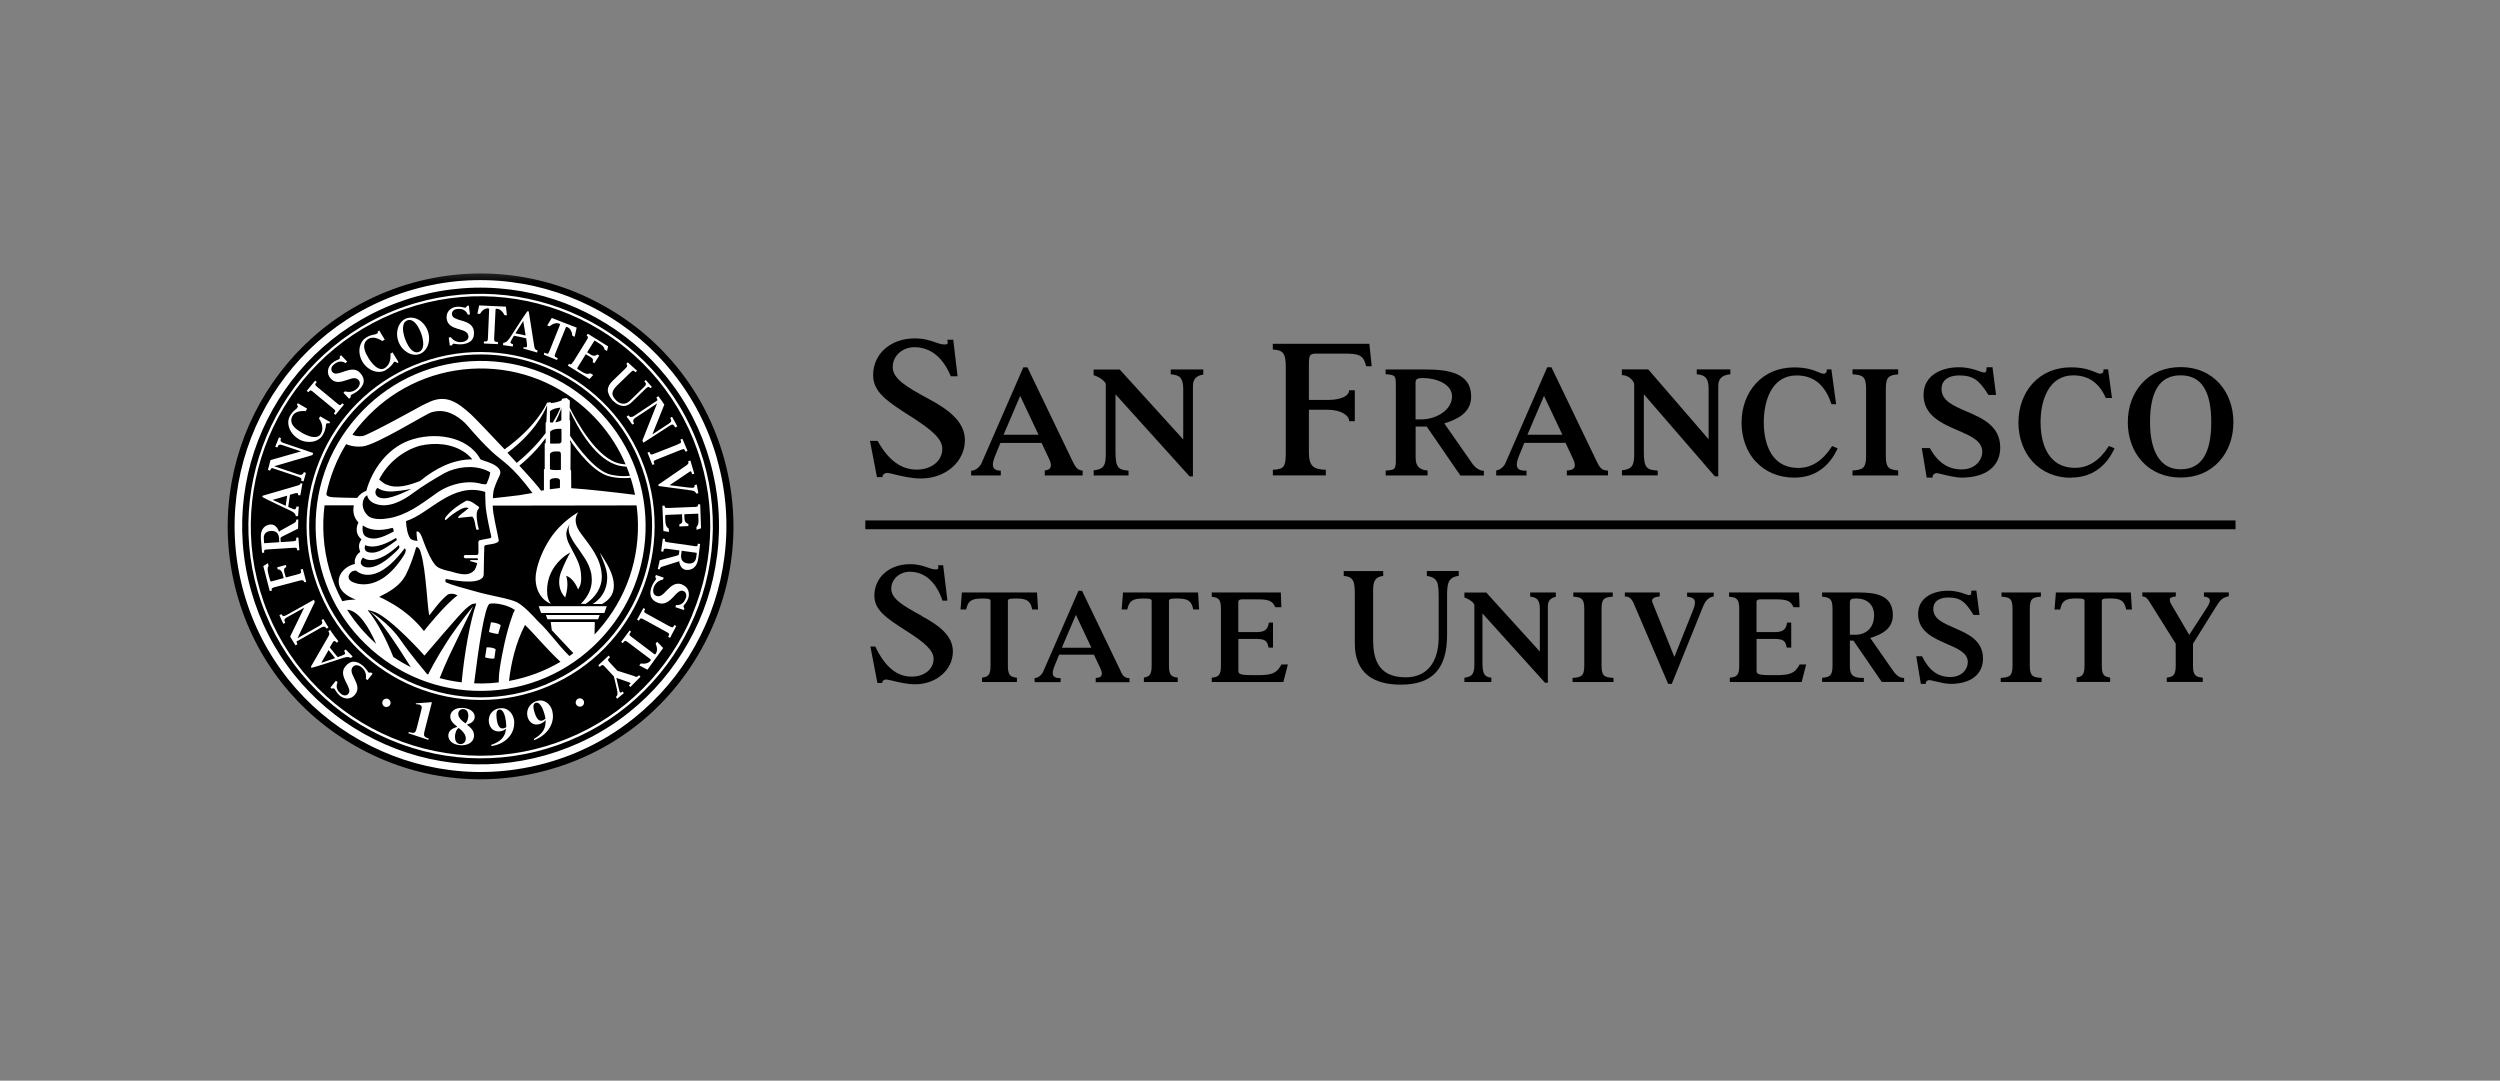 <svg width="155" height="67" viewBox="0 0 155 67" fill="none" xmlns="http://www.w3.org/2000/svg">
<rect x="0" y="0" width="155" height="67" fill="#808080" stroke="none"/>
<mask id="mask0_16191_6265" style="mask-type:luminance" maskUnits="userSpaceOnUse" x="13" y="16" width="130" height="35">
<path d="M142.545 16.493H13.07V50.507H142.545V16.493Z" fill="white"/>
</mask>
<g mask="url(#mask0_16191_6265)">
<path d="M60.209 29.48H62.05V29.183C61.72 29.183 61.558 29.059 61.558 28.805C61.558 28.667 61.601 28.533 61.648 28.394L61.658 28.36C61.658 28.36 61.959 27.629 62.026 27.461H64.58L65.053 28.471C65.144 28.671 65.154 28.753 65.154 28.843C65.154 29.035 65.053 29.135 64.776 29.169V29.48H67.124V29.178C66.832 29.154 66.703 28.997 66.55 28.7L63.714 22.804L63.7 22.775H63.447L63.432 22.808C63.432 22.808 60.898 28.614 60.898 28.619C60.807 28.891 60.534 29.178 60.209 29.188V29.484V29.48ZM63.251 24.544L64.389 26.954H62.222L63.251 24.544Z" fill="black"/>
<path d="M85.913 23.2C86.559 23.248 86.544 23.291 86.544 24.09V28.288C86.544 29.087 86.559 29.13 85.913 29.178V29.479H88.51V29.173C88.051 29.13 87.769 28.948 87.769 28.384V26.447H88.457L90.528 29.46L90.542 29.484H92.001V29.187H91.982C91.79 29.187 91.499 29.063 91.26 28.709C91.26 28.709 89.815 26.634 89.547 26.251C90.38 25.993 91.212 25.586 91.212 24.573C91.212 23.109 89.748 22.908 88.428 22.908H85.908V23.209L85.913 23.2ZM87.764 23.726C87.764 23.468 87.917 23.439 88.237 23.439C89.041 23.439 90.026 23.812 90.026 24.568C90.026 25.452 89.002 26.002 88.132 26.002H87.764V23.726Z" fill="black"/>
<path d="M56.367 25.754L56.582 25.892C57.749 26.648 58.423 27.203 58.423 27.829C58.423 28.575 57.754 29.116 56.836 29.116C55.865 29.116 55.071 28.527 54.411 27.332H53.938L54.363 29.541L54.373 29.584H54.717V29.536C54.746 29.388 54.88 29.321 55.009 29.321C55.085 29.321 55.248 29.359 55.453 29.412C55.87 29.512 56.496 29.666 57.099 29.666C58.629 29.666 59.824 28.623 59.824 27.294C59.824 26.103 58.739 25.357 57.562 24.725C56.19 23.979 55.348 23.487 55.348 22.755C55.348 22.067 55.941 21.526 56.697 21.526C58.017 21.526 58.672 22.64 58.949 23.329H59.37L59.107 21.11V21.062H58.734L58.748 21.129C58.768 21.225 58.763 21.287 58.739 21.316C58.715 21.344 58.667 21.359 58.591 21.359C58.371 21.359 58.179 21.292 57.959 21.215C57.658 21.11 57.29 20.981 56.711 20.981C55.219 20.981 54.134 21.937 54.134 23.257C54.134 24.314 55.018 24.888 56.362 25.754H56.367Z" fill="black"/>
<path d="M67.808 23.262C68.271 23.406 68.558 23.702 68.558 23.817V28.226C68.558 28.986 68.305 29.096 67.808 29.163V29.479H69.969V29.178C69.319 29.14 69.161 28.967 69.161 28.025V24.448L73.737 29.517L73.752 29.536H73.962V23.927C73.962 23.516 74.168 23.286 74.603 23.224V22.908H72.585V23.209C73.121 23.238 73.36 23.42 73.36 24.113V27.246L69.443 22.932L69.429 22.913H67.803V23.272L67.808 23.262Z" fill="black"/>
<path d="M78.919 21.67C79.588 21.708 79.718 21.933 79.718 22.77V28.021C79.718 28.896 79.655 29.101 78.919 29.125V29.474H82.2V29.125C81.42 29.101 81.152 28.901 81.152 28.021V25.405H82.324C83.108 25.405 83.648 25.739 83.648 26.113H83.998V24.195H83.648C83.648 24.534 83.165 24.797 82.324 24.797H81.152V22.641C81.152 22.033 81.186 21.923 81.606 21.923H83.342C84.237 21.923 84.524 22.005 84.691 22.665L84.701 22.707H85.04V22.65L84.906 21.369V21.316H78.914V21.67H78.919Z" fill="black"/>
<path d="M128.414 29.609C129.925 29.609 130.695 28.652 131.077 27.849L131.101 27.796L131.049 27.772L130.795 27.667L130.752 27.648L130.728 27.686C130.169 28.561 129.475 29.006 128.662 29.006C126.721 29.006 126.515 27.031 126.515 26.185C126.515 24.774 127.046 23.272 128.543 23.272C129.485 23.272 130.15 23.736 130.561 24.678H130.943L130.709 22.947V22.899H130.417V22.957C130.417 23.095 130.35 23.167 130.207 23.167C130.135 23.167 130.044 23.129 129.915 23.076C129.624 22.957 129.184 22.775 128.414 22.775C127.443 22.775 126.616 23.119 126.018 23.779C125.453 24.401 125.143 25.257 125.143 26.199C125.143 27.141 125.453 27.997 126.018 28.619C126.616 29.274 127.448 29.623 128.414 29.623V29.609Z" fill="black"/>
<path d="M121.369 26.676C122.192 27.03 122.9 27.341 122.9 28.01C122.9 28.541 122.45 29.105 121.623 29.105C120.795 29.105 120.15 28.689 119.648 27.781H119.15L119.447 29.564L119.456 29.612H119.82V29.555C119.82 29.464 119.906 29.335 120.092 29.335C120.136 29.335 120.279 29.369 120.446 29.412C120.795 29.498 121.278 29.612 121.623 29.612C123.12 29.612 124.014 28.914 124.014 27.747C124.014 26.408 122.9 25.925 121.915 25.504C121.087 25.146 120.375 24.84 120.375 24.118C120.375 23.338 121.202 23.276 121.455 23.276C122.288 23.276 122.684 23.515 123.282 24.486H123.756L123.54 22.817V22.769H123.167V22.822C123.167 23.022 123.129 23.099 123.01 23.099C122.962 23.099 122.833 23.056 122.684 23.003L122.474 22.932C122.115 22.822 121.781 22.769 121.455 22.769C120.442 22.769 119.26 23.218 119.26 24.486C119.26 25.753 120.379 26.25 121.369 26.676Z" fill="black"/>
<path d="M92.764 29.479H94.643V29.182H94.538C94.203 29.182 94.04 29.058 94.04 28.799C94.04 28.661 94.084 28.527 94.131 28.388L94.141 28.355C94.141 28.355 94.442 27.623 94.509 27.456H97.063L97.536 28.465C97.627 28.666 97.637 28.747 97.637 28.838C97.637 29.058 97.508 29.148 97.144 29.172V29.474H99.698V29.177C99.339 29.177 99.201 29.019 99.038 28.694L96.202 22.798L96.188 22.769H95.93L95.915 22.802C95.915 22.802 93.381 28.608 93.381 28.613C93.299 28.866 93.06 29.129 92.764 29.172V29.479ZM95.729 24.543L96.867 26.953H94.701L95.729 24.543Z" fill="black"/>
<path d="M135.2 29.608C136.17 29.608 136.998 29.263 137.596 28.603C138.16 27.982 138.471 27.125 138.471 26.183C138.471 25.241 138.16 24.385 137.596 23.764C136.998 23.108 136.166 22.759 135.2 22.759C134.234 22.759 133.402 23.104 132.799 23.764C132.235 24.385 131.924 25.241 131.924 26.183C131.924 27.125 132.235 27.982 132.799 28.603C133.397 29.258 134.229 29.608 135.2 29.608ZM135.2 23.271C136.477 23.271 137.098 24.223 137.098 26.183C137.098 28.144 136.462 29.096 135.2 29.096C133.55 29.096 133.301 27.269 133.301 26.183C133.301 24.223 133.923 23.271 135.2 23.271Z" fill="black"/>
<path d="M117.687 29.168C117.137 29.12 116.921 29.024 116.921 28.288V24.089C116.921 23.353 117.132 23.257 117.687 23.209V22.898H114.855V23.204C115.463 23.252 115.697 23.319 115.697 24.089V28.288C115.697 29.058 115.463 29.125 114.855 29.173V29.479H117.687V29.168Z" fill="black"/>
<path d="M100.559 23.258C101.052 23.258 101.32 23.698 101.32 23.812V28.222C101.32 28.987 101.066 29.092 100.559 29.159V29.475H102.778V29.173C102.085 29.14 101.918 28.987 101.918 28.021V24.444L106.303 29.513L106.322 29.532H106.532V23.922C106.532 23.478 106.772 23.248 107.283 23.205V22.904H105.198V23.205C105.705 23.243 105.935 23.43 105.935 24.104V27.236L102.209 22.923L102.19 22.904H100.555V23.262L100.559 23.258Z" fill="black"/>
<path d="M108.852 28.609C109.449 29.264 110.282 29.613 111.248 29.613C112.759 29.613 113.529 28.657 113.911 27.853L113.935 27.801L113.883 27.777L113.634 27.672L113.591 27.652L113.567 27.691C113.007 28.566 112.314 29.011 111.501 29.011C109.564 29.011 109.354 27.035 109.354 26.189C109.354 24.778 109.885 23.277 111.386 23.277C112.438 23.277 113.141 23.846 113.538 25.022L113.553 25.06H113.84L113.83 24.998L113.553 22.951V22.904H113.261V22.961C113.261 23.1 113.189 23.171 113.051 23.171C112.984 23.171 112.888 23.133 112.759 23.081C112.467 22.961 112.027 22.779 111.252 22.779C110.282 22.779 109.454 23.124 108.856 23.784C108.292 24.405 107.977 25.261 107.977 26.203C107.977 27.145 108.287 28.002 108.856 28.623L108.852 28.609Z" fill="black"/>
<path d="M57.157 38.188C55.98 37.547 55.258 37.126 55.258 36.5C55.258 35.911 55.765 35.448 56.415 35.448C57.702 35.448 58.247 36.677 58.424 37.208L58.433 37.241H58.735V37.188L58.481 35.089V35.046H58.161L58.17 35.103C58.185 35.185 58.185 35.237 58.161 35.266C58.142 35.29 58.099 35.304 58.032 35.304C57.845 35.304 57.678 35.247 57.491 35.18C57.233 35.089 56.917 34.979 56.42 34.979C55.143 34.979 54.211 35.797 54.211 36.93C54.211 37.834 54.971 38.327 56.119 39.068L56.305 39.187C57.305 39.833 57.883 40.311 57.883 40.847C57.883 41.488 57.31 41.952 56.52 41.952C55.607 41.952 54.875 41.349 54.282 40.115L54.268 40.086H53.967L53.976 40.144L54.392 42.31L54.402 42.348H54.699V42.31C54.722 42.181 54.837 42.128 54.947 42.128C55.009 42.128 55.153 42.162 55.33 42.205C55.688 42.291 56.224 42.425 56.74 42.425C58.051 42.425 59.079 41.531 59.079 40.392C59.079 39.374 58.147 38.733 57.142 38.193L57.157 38.188Z" fill="black"/>
<path d="M132.115 36.733H127.462V36.776L127.381 37.79H127.73C127.845 37.274 128.017 37.102 128.739 37.102C129.217 37.102 129.241 37.164 129.241 37.279V41.276C129.241 41.827 129.102 41.951 128.749 42.003V42.281H130.829V42.008C130.456 41.96 130.312 41.841 130.312 41.276V37.279C130.312 37.159 130.331 37.102 130.815 37.102C131.541 37.102 131.709 37.274 131.824 37.79H132.177L132.115 36.776V36.733Z" fill="black"/>
<path d="M121.166 38.929C120.468 38.628 119.865 38.369 119.865 37.757C119.865 37.097 120.564 37.045 120.779 37.045C121.496 37.045 121.831 37.255 122.357 38.126H122.73L122.539 36.657V36.619H122.223V36.667C122.223 36.839 122.19 36.901 122.089 36.901C122.046 36.901 121.936 36.863 121.812 36.82L121.635 36.758C121.329 36.667 121.047 36.624 120.774 36.624C119.923 36.624 118.923 37.002 118.923 38.073C118.923 39.144 119.87 39.56 120.707 39.924C121.401 40.225 122.003 40.483 122.003 41.052C122.003 41.502 121.625 41.975 120.922 41.975C120.152 41.975 119.602 41.574 119.167 40.689H118.809L119.086 42.363V42.401H119.397V42.353C119.397 42.276 119.469 42.166 119.631 42.166C119.669 42.166 119.789 42.195 119.932 42.229C120.229 42.3 120.635 42.401 120.927 42.401C122.19 42.401 122.945 41.813 122.945 40.828C122.945 39.699 122.003 39.292 121.171 38.934L121.166 38.929Z" fill="black"/>
<path d="M117.404 41.635C117.404 41.635 116.18 39.88 115.955 39.555C116.658 39.34 117.356 38.995 117.356 38.139C117.356 36.906 116.328 36.733 115.214 36.733H112.971V36.996C113.435 37.035 113.616 37.116 113.616 37.738V41.281C113.616 41.903 113.435 41.984 112.971 42.023V42.281H115.558V42.032H115.515C114.994 42.032 114.692 41.922 114.692 41.353V39.718H114.912L116.658 42.262L116.672 42.281H118.054V42.032H118.011C117.849 42.032 117.605 41.927 117.404 41.63V41.635ZM115.003 39.354H114.692V37.35C114.692 37.13 114.821 37.106 115.094 37.106C115.773 37.106 116.194 37.503 116.194 38.144C116.194 38.89 115.74 39.359 115.003 39.359V39.354Z" fill="black"/>
<path d="M138.602 32.267H53.65V32.812H138.602V32.267Z" fill="black"/>
<path d="M124.093 36.992C124.59 37.03 124.777 37.097 124.777 37.738V41.281C124.777 41.941 124.576 41.989 124.045 42.032V42.286H126.584V42.032C126.053 41.994 125.848 41.941 125.848 41.281V37.738C125.848 37.097 126.039 37.03 126.536 36.992V36.733H124.093V36.992Z" fill="black"/>
<path d="M111.577 41.195C111.276 41.764 110.965 41.86 110.075 41.86C109.186 41.86 108.908 41.85 108.908 41.606V39.612H109.922C110.534 39.612 110.697 39.684 110.778 40.153H111.056V38.603H110.797C110.75 39.019 110.539 39.187 110.085 39.187H108.904V37.326C108.904 37.283 108.904 37.159 109.157 37.159H110.037C110.721 37.159 111.017 37.216 111.194 37.647H111.572L111.543 36.776V36.733H107.201V36.996C107.655 37.035 107.832 37.121 107.832 37.738V41.281C107.832 41.874 107.67 41.975 107.249 42.018V42.286H111.701L111.711 42.252L111.983 41.195H111.577Z" fill="black"/>
<path d="M136.645 36.734V36.987C136.884 37.011 137.009 37.088 137.009 37.222C137.009 37.355 136.97 37.422 136.908 37.537V37.547C136.908 37.547 135.937 39.044 135.732 39.364L134.613 37.456C134.555 37.36 134.527 37.269 134.527 37.155C134.527 37.04 134.718 36.997 134.9 36.983V36.729H132.824V36.978C133.03 36.992 133.116 37.069 133.274 37.322L134.895 39.909V41.277C134.895 41.856 134.737 41.966 134.34 42.013V42.281H136.573V42.018C136.138 41.975 135.966 41.884 135.966 41.277V39.909L137.296 37.772L137.348 37.69C137.64 37.226 137.736 37.069 138.147 36.978L138.185 36.968V36.729H136.65L136.645 36.734Z" fill="black"/>
<path d="M74.277 36.733H69.624V36.776L69.543 37.785H69.892C70.007 37.279 70.179 37.106 70.901 37.106C71.379 37.106 71.403 37.169 71.403 37.283V41.281C71.403 41.827 71.265 41.956 70.92 42.008V42.286H73.02V42.013C72.627 41.97 72.475 41.855 72.475 41.281V37.283C72.475 37.164 72.498 37.106 72.977 37.106C73.699 37.106 73.866 37.279 73.986 37.785H74.344L74.282 36.776V36.733H74.277Z" fill="black"/>
<path d="M104.6 36.733V36.992C104.882 37.03 105.087 37.092 105.087 37.346C105.087 37.446 105.054 37.628 104.992 37.771C104.992 37.771 104.021 40.196 103.81 40.731L102.481 37.427C102.481 37.427 102.471 37.393 102.462 37.379C102.443 37.331 102.428 37.288 102.428 37.245C102.428 37.044 102.72 36.992 102.902 36.982V36.733H100.74V36.982H100.769C100.922 36.982 101.132 37.049 101.276 37.379L103.414 42.372L103.423 42.4H103.653L103.662 42.372L105.589 37.604C105.738 37.236 105.939 37.035 106.211 36.987H106.249V36.743H104.604L104.6 36.733Z" fill="black"/>
<path d="M79.452 41.195C79.146 41.764 78.84 41.86 77.946 41.86C77.051 41.86 76.779 41.85 76.779 41.606V39.612H77.793C78.405 39.612 78.567 39.684 78.649 40.153H78.926V38.603H78.668C78.62 39.019 78.409 39.187 77.955 39.187H76.774V37.326C76.774 37.283 76.774 37.159 77.028 37.159H77.907C78.591 37.159 78.888 37.216 79.065 37.647H79.442L79.414 36.776V36.733H75.129V37.001C75.54 37.044 75.698 37.15 75.698 37.738V41.281C75.698 41.87 75.535 41.975 75.129 42.018V42.286H79.567L79.576 42.252L79.849 41.195H79.442H79.452Z" fill="black"/>
<path d="M69.493 41.631L67.097 36.652L67.083 36.628H66.868L66.853 36.657C66.853 36.657 64.716 41.559 64.711 41.564C64.634 41.788 64.414 42.028 64.147 42.042V42.291H65.758V42.042H65.691C65.404 42.042 65.27 41.937 65.27 41.721C65.27 41.607 65.309 41.492 65.347 41.377L65.356 41.349C65.356 41.349 65.61 40.727 65.667 40.588H67.824L68.226 41.444C68.302 41.611 68.312 41.683 68.312 41.76C68.312 41.937 68.211 42.018 67.934 42.037V42.295H70.029V42.047C69.742 42.042 69.622 41.908 69.488 41.64L69.493 41.631ZM65.835 40.158L66.705 38.12L67.666 40.158H65.835Z" fill="black"/>
<path d="M64.287 36.733H59.634V36.776L59.553 37.785H59.902C60.017 37.279 60.189 37.106 60.911 37.106C61.389 37.106 61.413 37.169 61.413 37.283V41.281C61.413 41.85 61.265 41.965 60.887 42.013V42.286H63.049V42.018C62.647 41.975 62.489 41.87 62.489 41.281V37.283C62.489 37.164 62.508 37.106 62.991 37.106C63.713 37.106 63.881 37.279 64 37.785H64.359L64.297 36.776V36.733H64.287Z" fill="black"/>
<path d="M97.546 36.992C98.034 37.03 98.225 37.102 98.225 37.738V41.281C98.225 41.937 98.024 41.989 97.498 42.032V42.286H100.037V42.032C99.502 41.994 99.296 41.946 99.296 41.281V37.738C99.296 37.092 99.487 37.03 99.99 36.992V36.733H97.546V36.992Z" fill="black"/>
<path d="M90.441 35.404H88.466V35.71C89.159 35.801 89.198 36.155 89.198 37.073V39.507C89.198 41.085 88.451 41.994 87.151 41.994C85.362 41.994 85.133 40.736 85.133 39.636V36.623C85.133 36.002 85.271 35.767 85.759 35.71V35.408H83.311V35.705C83.966 35.767 83.999 36.097 83.999 36.948V39.904C83.999 40.789 84.272 41.453 84.807 41.879C85.286 42.257 85.969 42.448 86.849 42.448C88.805 42.448 89.719 41.472 89.719 39.368V36.996C89.719 36.221 89.752 35.786 90.441 35.705V35.408V35.404Z" fill="black"/>
<path d="M96.465 36.733H94.872V36.992C95.284 37.03 95.47 37.193 95.47 37.752V40.397L92.161 36.752L92.146 36.738H90.793V37.044C91.171 37.169 91.41 37.413 91.41 37.508V41.229C91.41 41.86 91.204 41.96 90.793 42.018V42.286H92.462V42.018C92.027 41.965 91.912 41.783 91.912 41.056V38.034L95.776 42.314L95.79 42.329H95.967V37.589C95.967 37.255 96.13 37.068 96.46 37.006V36.733H96.465Z" fill="black"/>
<path d="M25.543 17.548C17.222 19.896 12.363 28.571 14.706 36.888C15.84 40.914 18.479 44.262 22.138 46.309C25.791 48.355 30.024 48.858 34.046 47.719C38.068 46.586 41.415 43.951 43.462 40.293C45.513 36.634 46.016 32.407 44.882 28.385C43.749 24.358 41.109 21.015 37.45 18.969C33.792 16.917 29.565 16.415 25.538 17.548H25.543Z" fill="black"/>
<path d="M44.012 28.604C43.472 26.686 42.572 24.931 41.334 23.386C40.138 21.894 38.684 20.665 37.006 19.723C35.332 18.786 33.52 18.188 31.621 17.944C29.66 17.695 27.69 17.844 25.773 18.384C17.934 20.598 13.353 28.776 15.567 36.619C16.108 38.536 17.011 40.291 18.245 41.836C19.441 43.328 20.899 44.562 22.573 45.499C26.021 47.427 30.005 47.9 33.797 46.829C35.715 46.288 37.47 45.389 39.014 44.151C40.507 42.955 41.736 41.501 42.678 39.828C43.615 38.154 44.213 36.341 44.457 34.448C44.705 32.487 44.557 30.517 44.017 28.604H44.012ZM37.451 39.378C35.638 41.43 33.142 42.649 30.421 42.821C27.7 42.989 25.07 42.09 23.018 40.277C20.966 38.465 19.747 35.968 19.575 33.247C19.407 30.526 20.306 27.896 22.119 25.844C23.931 23.793 26.428 22.573 29.149 22.401C31.87 22.234 34.5 23.133 36.552 24.945C38.603 26.758 39.828 29.254 39.995 31.98C40.162 34.701 39.258 37.331 37.451 39.383V39.378Z" fill="black"/>
<path d="M23.932 43.32C23.789 43.334 23.688 43.459 23.703 43.602C23.717 43.746 23.841 43.846 23.985 43.832C24.128 43.818 24.229 43.693 24.215 43.55C24.2 43.406 24.071 43.301 23.932 43.315V43.32Z" fill="white"/>
<path d="M35.967 43.295C35.823 43.286 35.703 43.396 35.694 43.54C35.684 43.683 35.794 43.803 35.938 43.812C36.082 43.822 36.206 43.712 36.211 43.573C36.22 43.429 36.11 43.305 35.967 43.295Z" fill="white"/>
<path d="M26.795 43.55L26.747 43.535C26.728 43.54 26.613 43.55 25.915 43.597C25.915 43.597 25.796 43.607 25.781 43.607C25.781 43.617 25.781 43.655 25.781 43.664C25.858 43.664 25.925 43.664 26.006 43.688C26.068 43.707 26.107 43.741 26.131 43.784C26.164 43.856 26.14 43.951 26.111 44.066L25.853 45.085C25.767 45.419 25.743 45.51 25.346 45.381C25.346 45.391 25.327 45.453 25.322 45.462C25.337 45.462 26.551 45.869 26.561 45.874C26.561 45.869 26.58 45.807 26.585 45.792C26.417 45.735 26.341 45.692 26.307 45.625C26.298 45.601 26.288 45.577 26.288 45.548C26.288 45.477 26.307 45.381 26.341 45.247C26.341 45.247 26.757 43.626 26.776 43.55H26.795Z" fill="white"/>
<path d="M28.757 43.898C28.389 43.86 28.183 43.97 28.078 44.071C27.944 44.195 27.925 44.334 27.92 44.372C27.896 44.673 28.083 44.831 28.312 45.027L28.355 45.065L28.331 45.075C27.978 45.175 27.815 45.333 27.796 45.577C27.782 45.783 27.92 46.146 28.513 46.203C28.91 46.242 29.355 46.079 29.388 45.639C29.407 45.343 29.235 45.151 28.972 44.946L28.948 44.927L28.977 44.917C29.274 44.821 29.417 44.673 29.431 44.463C29.451 44.171 29.173 43.937 28.752 43.894L28.757 43.898ZM28.881 45.811C28.872 45.907 28.834 45.998 28.771 46.055C28.704 46.113 28.618 46.141 28.523 46.132C28.427 46.122 28.351 46.084 28.298 46.012C28.245 45.94 28.212 45.84 28.212 45.711V45.611C28.226 45.472 28.284 45.218 28.437 45.137H28.442C28.748 45.367 28.896 45.596 28.877 45.811H28.881ZM29.03 44.434C29.02 44.558 28.987 44.726 28.862 44.845H28.853C28.638 44.692 28.394 44.491 28.413 44.233C28.418 44.161 28.451 44.09 28.504 44.042C28.566 43.984 28.647 43.956 28.738 43.965C28.829 43.975 28.901 44.013 28.953 44.08C29.015 44.161 29.044 44.291 29.035 44.429L29.03 44.434Z" fill="white"/>
<path d="M30.991 43.909C30.761 43.937 30.57 44.047 30.445 44.215C30.335 44.368 30.288 44.554 30.307 44.75C30.326 44.937 30.402 45.099 30.522 45.209C30.646 45.319 30.814 45.367 31.005 45.343C31.134 45.329 31.259 45.276 31.345 45.2L31.369 45.181V45.214C31.311 45.712 31.019 45.989 30.46 46.18C30.46 46.185 30.46 46.247 30.46 46.257C30.952 46.194 31.378 45.955 31.631 45.602C31.799 45.372 31.885 45.104 31.88 44.827V44.698C31.828 44.263 31.512 43.846 30.991 43.913V43.909ZM31.378 45.08V45.09L31.354 45.104C31.302 45.133 31.254 45.157 31.196 45.161C31.115 45.171 31.048 45.152 30.991 45.099C30.881 45.004 30.814 44.803 30.785 44.478L30.776 44.329C30.776 44.21 30.795 44.119 30.833 44.066C30.862 44.023 30.905 43.999 30.952 43.995C31.015 43.985 31.077 44.009 31.125 44.052C31.306 44.215 31.359 44.664 31.369 44.75C31.383 44.894 31.392 44.975 31.388 45.075L31.378 45.08Z" fill="white"/>
<path d="M33.241 43.473C33.021 43.549 32.854 43.702 32.758 43.898C32.71 43.999 32.686 44.104 32.682 44.214C32.682 44.295 32.691 44.377 32.71 44.453C32.801 44.769 33.079 45.027 33.495 44.879C33.624 44.831 33.734 44.755 33.806 44.664L33.825 44.635V44.673V44.793C33.81 45.233 33.586 45.529 33.107 45.811C33.107 45.816 33.107 45.878 33.107 45.893C33.581 45.721 33.959 45.391 34.15 44.989C34.231 44.812 34.274 44.63 34.284 44.448C34.284 44.315 34.269 44.181 34.236 44.056C34.116 43.635 33.734 43.301 33.236 43.478L33.241 43.473ZM33.82 44.544V44.554L33.796 44.573C33.753 44.611 33.705 44.649 33.643 44.668C33.566 44.697 33.495 44.692 33.428 44.654C33.308 44.587 33.203 44.401 33.117 44.09C33.102 44.032 33.069 43.913 33.074 43.803C33.074 43.702 33.107 43.611 33.208 43.578C33.514 43.473 33.71 44.104 33.743 44.233L33.753 44.262C33.786 44.382 33.806 44.453 33.82 44.549V44.544Z" fill="white"/>
<path d="M26.013 21.953C26.219 21.876 26.391 21.714 26.496 21.489C26.63 21.197 26.64 20.839 26.52 20.513C26.401 20.188 26.166 19.92 25.874 19.782C25.65 19.677 25.415 19.662 25.21 19.734C24.712 19.916 24.483 20.576 24.703 21.173C24.923 21.771 25.525 22.13 26.018 21.948L26.013 21.953ZM25.033 20.069C25.076 19.973 25.152 19.901 25.253 19.863C25.353 19.825 25.454 19.829 25.549 19.877C25.846 20.016 26.037 20.47 26.109 20.662C26.281 21.135 26.334 21.685 25.97 21.819C25.87 21.857 25.769 21.852 25.674 21.805C25.377 21.666 25.186 21.212 25.119 21.025C25.047 20.834 24.904 20.365 25.042 20.069H25.033Z" fill="white"/>
<path d="M21.754 40.791L21.864 40.7L21.438 40.269L21.328 40.355C21.376 40.413 21.433 40.513 21.366 40.566C21.342 40.585 21.232 40.633 21.146 40.666C21.146 40.666 20.988 40.724 20.936 40.743L20.448 40.145L20.553 39.954L20.573 39.925C20.601 39.872 20.644 39.796 20.683 39.762C20.706 39.743 20.759 39.705 20.878 39.849L20.984 39.762C20.941 39.71 20.845 39.59 20.745 39.456C20.625 39.294 20.506 39.117 20.462 39.05L20.357 39.136C20.434 39.26 20.443 39.308 20.357 39.461L19.31 41.274C19.281 41.326 19.267 41.35 19.286 41.379C19.3 41.403 19.329 41.398 19.358 41.393C19.482 41.379 21.084 40.853 21.084 40.853C21.428 40.738 21.596 40.69 21.744 40.795L21.754 40.791ZM19.917 41.097L20.372 40.303L20.778 40.805L19.917 41.097Z" fill="white"/>
<path d="M22.978 41.699C22.882 41.714 22.858 41.699 22.858 41.699C22.844 41.685 22.815 41.647 22.782 41.599L22.734 41.532C22.657 41.436 22.586 41.345 22.504 41.278C22.088 40.929 21.735 40.939 21.419 41.307C21.151 41.623 21.29 41.967 21.438 42.268L21.486 42.364C21.62 42.627 21.735 42.852 21.596 43.014C21.543 43.081 21.467 43.115 21.385 43.115C21.304 43.115 21.213 43.081 21.146 43.024C20.917 42.833 20.792 42.608 20.931 42.292L20.826 42.206L20.506 42.603L20.486 42.627L20.572 42.703L20.591 42.689C20.639 42.67 20.701 42.679 20.735 42.703C20.745 42.708 20.759 42.742 20.778 42.766C20.792 42.789 20.811 42.823 20.835 42.856C20.898 42.962 20.979 43.053 21.065 43.129C21.328 43.349 21.735 43.402 22.007 43.072C22.27 42.761 22.151 42.44 21.993 42.12L21.959 42.048C21.825 41.776 21.711 41.541 21.878 41.345C21.931 41.283 22.007 41.245 22.093 41.245C22.203 41.245 22.323 41.288 22.423 41.379C22.672 41.589 22.72 41.847 22.681 42.087L22.782 42.168L23.083 41.795L23.102 41.771L23.002 41.69H22.987L22.978 41.699Z" fill="white"/>
<path d="M18.424 39.752L19.916 38.906C20.055 38.824 20.17 38.843 20.246 38.968L20.256 38.982L20.366 38.896L20.213 38.657L20.05 38.38L19.935 38.442C19.974 38.518 19.988 38.581 19.974 38.633C19.959 38.691 19.911 38.738 19.835 38.781C19.835 38.781 18.721 39.413 18.443 39.57L19.515 37.328V37.313L19.462 37.184L17.769 38.131C17.664 38.188 17.602 38.208 17.558 38.193C17.525 38.184 17.487 38.15 17.449 38.078L17.324 38.141C17.348 38.198 17.41 38.337 17.444 38.413C17.477 38.485 17.539 38.614 17.568 38.676L17.688 38.614C17.64 38.523 17.625 38.466 17.64 38.418C17.654 38.37 17.702 38.322 17.798 38.27L18.859 37.677L17.989 39.465L18.161 39.757L18.319 40.01L18.439 39.948C18.439 39.948 18.439 39.939 18.434 39.934C18.415 39.881 18.362 39.762 18.415 39.733L18.424 39.752Z" fill="white"/>
<path d="M16.376 34.258C16.366 34.091 16.376 34.076 16.63 34.062L18.145 33.966C18.404 33.947 18.413 33.966 18.428 34.124L18.562 34.11L18.499 33.326L18.37 33.335C18.38 33.526 18.351 33.546 18.098 33.565C18.098 33.565 17.538 33.603 17.404 33.612L17.39 33.392C17.38 33.326 17.457 33.282 17.591 33.22L18.461 32.785L18.48 32.776L18.495 32.206L18.366 32.216C18.375 32.379 18.256 32.412 18.212 32.441L17.356 32.919C17.356 32.919 17.313 32.953 17.299 32.972C17.242 32.795 17.079 32.503 16.787 32.517C16.472 32.541 16.123 32.733 16.175 33.421L16.247 34.268H16.39L16.376 34.258ZM16.792 32.919C17.108 32.9 17.266 33.053 17.299 33.345C17.299 33.345 17.313 33.569 17.318 33.617L16.376 33.679L16.357 33.407C16.333 33.12 16.477 32.943 16.792 32.919Z" fill="white"/>
<path d="M16.302 30.834C16.398 30.906 17.899 31.609 17.899 31.609C18.229 31.757 18.315 31.833 18.339 32.005L18.478 31.996L18.526 31.413L18.382 31.403C18.373 31.475 18.344 31.589 18.253 31.58C18.22 31.58 18.162 31.551 18.071 31.513C18.071 31.513 17.923 31.446 17.87 31.427L17.98 30.676L18.205 30.609L18.239 30.599C18.296 30.58 18.358 30.571 18.406 30.571C18.43 30.571 18.502 30.571 18.483 30.686V30.7L18.621 30.709L18.75 29.978L18.631 29.968C18.602 30.059 18.564 30.073 18.387 30.121L16.355 30.714C16.292 30.733 16.268 30.738 16.264 30.772C16.264 30.796 16.278 30.815 16.302 30.834ZM17.804 30.733L17.713 31.36L16.904 30.992L17.804 30.733Z" fill="white"/>
<path d="M16.745 29.165C16.769 29.117 16.822 29.002 16.879 29.021L18.505 29.567C18.658 29.619 18.72 29.662 18.682 29.811V29.82L18.821 29.839L18.969 29.318L18.84 29.27C18.811 29.352 18.773 29.399 18.715 29.423C18.663 29.447 18.591 29.447 18.51 29.418L16.999 28.907L19.361 28.218H19.375V28.204L19.409 28.113L19.419 28.089L19.395 28.079L17.587 27.467C17.367 27.391 17.372 27.305 17.424 27.166L17.295 27.118L17.066 27.697L17.195 27.745C17.262 27.577 17.314 27.529 17.52 27.601L18.663 27.988L16.788 28.519H16.774L16.769 28.534L16.611 29.131L16.74 29.179C16.74 29.179 16.74 29.17 16.745 29.165Z" fill="white"/>
<path d="M18.511 27.223C19.061 27.538 19.754 27.424 20.012 26.969C20.122 26.778 20.166 26.62 20.185 26.52C20.194 26.477 20.199 26.429 20.204 26.386C20.209 26.343 20.218 26.29 20.223 26.276C20.242 26.238 20.333 26.242 20.409 26.242H20.429L20.438 26.228L20.457 26.195L20.472 26.171L20.448 26.156L19.85 25.812L19.773 25.946C19.922 26.147 20.103 26.539 19.893 26.898C19.84 26.988 19.759 27.051 19.659 27.079C19.343 27.165 18.903 26.941 18.731 26.84C18.353 26.625 18.138 26.415 18.076 26.195C18.038 26.061 18.061 25.917 18.143 25.774C18.291 25.515 18.65 25.458 18.951 25.492L19.042 25.334L18.487 25.013L18.463 24.999L18.449 25.023L18.42 25.076L18.41 25.095L18.42 25.109L18.43 25.123C18.463 25.166 18.482 25.195 18.458 25.238C18.406 25.329 18.358 25.367 18.296 25.41L18.262 25.439C18.186 25.501 18.095 25.587 17.975 25.793C17.865 25.984 17.841 26.218 17.908 26.453C17.994 26.764 18.214 27.041 18.516 27.218L18.511 27.223Z" fill="white"/>
<path d="M19.441 24.324L20.642 25.314C20.828 25.467 20.823 25.482 20.699 25.634L20.799 25.721L21.321 25.089L21.22 25.003C21.096 25.151 21.082 25.156 20.895 25.003L19.695 24.013C19.508 23.86 19.513 23.846 19.637 23.688L19.537 23.602L19.016 24.233L19.116 24.319C19.24 24.171 19.255 24.166 19.441 24.319V24.324Z" fill="white"/>
<path d="M21.454 23.579L21.526 23.555C21.812 23.455 22.061 23.373 22.233 23.565C22.291 23.627 22.315 23.703 22.305 23.79C22.291 23.9 22.229 24.01 22.128 24.1C21.884 24.32 21.621 24.33 21.387 24.263L21.291 24.349L21.621 24.698L21.645 24.722L21.741 24.631V24.617C21.741 24.517 21.755 24.497 21.755 24.497C21.77 24.488 21.817 24.459 21.865 24.435L21.937 24.397C22.037 24.34 22.138 24.277 22.219 24.206C22.621 23.837 22.659 23.488 22.334 23.125C22.056 22.819 21.698 22.91 21.377 23.015L21.277 23.053C21 23.149 20.76 23.23 20.617 23.077C20.56 23.015 20.536 22.938 20.545 22.852C20.555 22.771 20.598 22.69 20.669 22.628C20.89 22.427 21.133 22.331 21.425 22.513L21.526 22.422L21.172 22.049L21.148 22.025L21.062 22.097L21.071 22.121C21.081 22.168 21.071 22.235 21.038 22.259C21.028 22.264 21 22.278 20.971 22.293C20.942 22.307 20.909 22.317 20.875 22.336C20.765 22.384 20.66 22.451 20.574 22.527C20.32 22.757 20.215 23.154 20.502 23.469C20.779 23.775 21.11 23.694 21.449 23.579H21.454Z" fill="white"/>
<path d="M23.927 22.938C24.113 22.823 24.228 22.703 24.295 22.627C24.324 22.589 24.352 22.55 24.376 22.517C24.4 22.483 24.434 22.436 24.443 22.431C24.482 22.407 24.553 22.45 24.625 22.493L24.639 22.503L24.654 22.493L24.687 22.474L24.711 22.46L24.697 22.436L24.338 21.848L24.204 21.929C24.233 22.177 24.204 22.608 23.855 22.823C23.764 22.88 23.664 22.895 23.559 22.871C23.243 22.794 22.961 22.388 22.856 22.216C22.626 21.848 22.54 21.561 22.593 21.34C22.621 21.202 22.712 21.092 22.851 21.006C23.104 20.853 23.449 20.972 23.702 21.145L23.855 21.054L23.53 20.518L23.516 20.494L23.492 20.508L23.439 20.537L23.42 20.547V20.566V20.58C23.434 20.638 23.425 20.652 23.382 20.676C23.296 20.728 23.233 20.738 23.157 20.752L23.114 20.762C23.018 20.781 22.894 20.81 22.693 20.934C22.507 21.049 22.373 21.245 22.315 21.484C22.239 21.795 22.301 22.149 22.483 22.445C22.817 22.99 23.477 23.215 23.927 22.943V22.938Z" fill="white"/>
<path d="M28.395 20.389L28.472 20.413C28.759 20.499 29.012 20.58 29.041 20.834C29.05 20.92 29.027 20.997 28.969 21.059C28.897 21.14 28.778 21.193 28.644 21.207C28.324 21.245 28.104 21.102 27.955 20.91L27.821 20.925L27.884 21.393V21.427L28.017 21.408L28.027 21.393C28.084 21.312 28.108 21.307 28.108 21.307C28.128 21.307 28.175 21.312 28.233 21.322L28.314 21.336C28.429 21.346 28.544 21.355 28.654 21.346C29.194 21.283 29.433 21.02 29.381 20.537C29.333 20.126 28.988 19.988 28.668 19.892L28.567 19.863C28.285 19.777 28.041 19.705 28.022 19.495C28.013 19.409 28.037 19.332 28.094 19.27C28.151 19.208 28.233 19.17 28.324 19.16C28.62 19.127 28.869 19.189 29.003 19.509L29.137 19.495L29.07 18.983V18.95L28.95 18.959V18.983C28.926 19.031 28.878 19.074 28.835 19.079C28.826 19.079 28.792 19.074 28.764 19.064C28.735 19.06 28.701 19.05 28.658 19.041C28.539 19.017 28.419 19.007 28.3 19.021C27.96 19.06 27.645 19.318 27.692 19.748C27.74 20.155 28.051 20.284 28.395 20.394V20.389Z" fill="white"/>
<path d="M30.267 19.122C30.315 19.122 30.325 19.136 30.325 19.232L30.253 20.929C30.243 21.164 30.229 21.178 30.004 21.168L29.995 21.297L30.865 21.336L30.875 21.202C30.645 21.188 30.631 21.173 30.64 20.939L30.722 19.246C30.726 19.15 30.741 19.141 30.788 19.141C30.985 19.15 31.152 19.284 31.276 19.538L31.429 19.547L31.367 19.012L29.708 18.935L29.598 19.452L29.756 19.461C29.904 19.222 30.081 19.107 30.272 19.117L30.267 19.122Z" fill="white"/>
<path d="M31.188 21.398L31.79 21.484L31.814 21.345C31.747 21.331 31.632 21.293 31.651 21.202C31.661 21.173 31.704 21.092 31.752 21.006C31.752 21.006 31.838 20.867 31.867 20.815L32.622 20.972L32.656 21.216L32.66 21.25C32.67 21.307 32.684 21.417 32.675 21.47C32.67 21.498 32.651 21.565 32.464 21.522L32.445 21.608C32.584 21.647 33.163 21.814 33.301 21.857L33.33 21.728C33.187 21.68 33.153 21.651 33.124 21.474L32.794 19.385C32.78 19.323 32.775 19.299 32.746 19.289C32.723 19.284 32.699 19.299 32.68 19.323C32.593 19.413 31.685 20.834 31.685 20.834C31.489 21.145 31.384 21.24 31.202 21.255L31.188 21.393V21.398ZM32.44 19.901L32.589 20.8L31.957 20.666L32.44 19.901Z" fill="white"/>
<path d="M34.578 22.206C34.362 22.116 34.358 22.101 34.444 21.881L35.061 20.351C35.099 20.26 35.113 20.255 35.161 20.274C35.347 20.351 35.458 20.537 35.491 20.824L35.63 20.877L35.754 20.313L34.209 19.715L33.927 20.174L34.071 20.231C34.295 20.05 34.501 19.997 34.683 20.069C34.726 20.088 34.735 20.102 34.697 20.193L34.066 21.766C33.98 21.986 33.961 21.948 33.75 21.862L33.717 21.991L34.535 22.321L34.587 22.197L34.578 22.206Z" fill="white"/>
<path d="M35.549 22.407C35.411 22.627 35.392 22.622 35.282 22.55L35.205 22.67L36.525 23.488L36.544 23.502L36.559 23.488L36.778 23.253L36.602 23.143C36.41 23.22 36.272 23.172 36.047 23.029L35.822 22.89C35.774 22.861 35.774 22.837 35.841 22.732C35.841 22.732 36.243 22.091 36.319 21.962L36.42 22.024C36.683 22.187 36.822 22.215 36.745 22.45L36.855 22.521L37.151 22.048L37.037 21.976C36.826 22.148 36.664 22.01 36.501 21.905C36.501 21.905 36.439 21.866 36.401 21.843L36.86 21.111L37.185 21.316C37.319 21.398 37.453 21.493 37.486 21.675L37.635 21.761L37.701 21.493V21.474L37.687 21.465L36.444 20.69L36.367 20.809C36.477 20.881 36.496 20.896 36.358 21.116L35.554 22.416L35.549 22.407Z" fill="white"/>
<path d="M38.026 24.861C38.232 25.071 38.456 25.167 38.662 25.172C38.834 25.172 39.006 25.095 39.164 24.942L40.025 24.105C40.111 24.024 40.164 23.99 40.207 23.99C40.245 23.99 40.278 24.014 40.336 24.067L40.417 23.99L40.039 23.56L39.948 23.641C40.073 23.77 40.087 23.837 39.939 23.986L39.049 24.851C38.739 25.157 38.399 25.028 38.184 24.808C38.079 24.703 37.969 24.531 37.969 24.416C37.969 24.258 38.064 24.091 38.255 23.904L39.078 23.106C39.25 22.938 39.265 22.943 39.403 23.082L39.499 22.991L38.925 22.465L38.829 22.556C38.868 22.599 38.887 22.637 38.887 22.671C38.887 22.723 38.849 22.78 38.767 22.857L37.978 23.617C37.787 23.804 37.686 23.995 37.682 24.186C37.682 24.383 37.825 24.665 38.016 24.861H38.026Z" fill="white"/>
<path d="M40.729 24.841L39.299 25.797C39.165 25.883 39.05 25.874 38.964 25.759L38.955 25.745L38.85 25.836L39.022 26.065L39.203 26.323L39.318 26.256C39.27 26.185 39.251 26.118 39.266 26.06C39.28 26.003 39.318 25.95 39.395 25.902C39.395 25.902 40.471 25.185 40.739 25.013L39.83 27.308V27.323L39.892 27.447L41.504 26.405C41.604 26.338 41.666 26.314 41.714 26.323C41.748 26.333 41.829 26.433 41.872 26.505L41.992 26.433C41.963 26.381 41.848 26.166 41.81 26.094C41.772 26.022 41.7 25.898 41.666 25.84L41.552 25.912C41.604 26.003 41.623 26.06 41.614 26.108C41.604 26.156 41.556 26.209 41.465 26.266L40.447 26.931L41.188 25.085L40.997 24.807L40.815 24.564L40.7 24.635C40.7 24.635 40.7 24.645 40.705 24.65C40.729 24.697 40.786 24.812 40.739 24.846L40.729 24.841Z" fill="white"/>
<path d="M42.036 27.548L40.583 28.122C40.358 28.213 40.339 28.203 40.262 28.017L40.143 28.06L40.449 28.825L40.573 28.777C40.501 28.595 40.506 28.576 40.726 28.485L42.189 27.902C42.414 27.811 42.424 27.825 42.5 28.002L42.625 27.954L42.309 27.204L42.185 27.251C42.256 27.438 42.256 27.452 42.032 27.543L42.036 27.548Z" fill="white"/>
<path d="M42.82 29.216C42.82 29.216 42.873 29.226 42.911 29.403L43.045 29.374L42.806 28.557L42.672 28.585C42.705 28.733 42.681 28.772 42.481 28.906L40.831 30.039L40.816 30.049V30.068L40.831 30.116V30.135H40.855L42.858 30.407C43.04 30.431 43.117 30.479 43.164 30.603L43.298 30.575L43.198 30.044L43.059 30.073C43.074 30.168 43.064 30.221 42.978 30.24C42.959 30.24 42.858 30.25 42.71 30.23L41.515 30.082L42.744 29.255C42.768 29.24 42.791 29.221 42.811 29.221L42.82 29.216Z" fill="white"/>
<path d="M42.986 33.846L41.47 33.631C41.207 33.593 41.207 33.578 41.226 33.411L41.092 33.401L40.992 34.186L41.121 34.205C41.15 34.009 41.178 33.994 41.437 34.033C41.437 34.033 41.991 34.109 42.125 34.128L42.096 34.348C42.092 34.415 42.01 34.444 41.867 34.477L40.925 34.731H40.906L40.781 35.281L40.906 35.3C40.925 35.147 41.049 35.133 41.102 35.118L42.039 34.822C42.063 34.817 42.087 34.803 42.106 34.783C42.125 34.97 42.23 35.29 42.513 35.329C42.828 35.372 43.22 35.247 43.301 34.568L43.407 33.727L43.268 33.707C43.244 33.875 43.234 33.889 42.981 33.851L42.986 33.846ZM43.168 34.544C43.129 34.827 42.957 34.975 42.642 34.932C42.331 34.889 42.202 34.702 42.23 34.415C42.23 34.415 42.259 34.195 42.264 34.147L43.201 34.276L43.168 34.549V34.544Z" fill="white"/>
<path d="M42.288 36.232C41.901 36.094 41.628 36.309 41.379 36.567L41.322 36.624C41.116 36.844 40.934 37.036 40.691 36.945C40.614 36.916 40.552 36.859 40.523 36.778C40.485 36.677 40.485 36.548 40.533 36.419C40.643 36.113 40.872 35.979 41.107 35.931L41.15 35.812L40.695 35.658L40.667 35.649L40.624 35.773L40.633 35.788C40.681 35.874 40.676 35.898 40.676 35.898C40.672 35.917 40.638 35.96 40.609 36.003L40.562 36.07C40.499 36.17 40.442 36.271 40.404 36.371C40.217 36.883 40.351 37.213 40.805 37.38C41.193 37.524 41.489 37.28 41.719 37.041L41.791 36.964C41.987 36.749 42.164 36.562 42.36 36.639C42.441 36.667 42.498 36.725 42.527 36.801C42.556 36.878 42.56 36.974 42.527 37.06C42.427 37.342 42.259 37.538 41.915 37.514L41.872 37.643L42.36 37.81L42.393 37.82L42.436 37.715L42.417 37.7C42.383 37.657 42.369 37.6 42.379 37.562C42.379 37.552 42.403 37.528 42.422 37.504C42.441 37.48 42.465 37.452 42.489 37.423C42.565 37.328 42.623 37.222 42.666 37.112C42.781 36.792 42.69 36.39 42.288 36.247V36.232Z" fill="white"/>
<path d="M41.492 38.824L40.12 38.069C39.909 37.954 39.909 37.935 40 37.762L39.89 37.7L39.498 38.418L39.613 38.484C39.709 38.312 39.723 38.303 39.933 38.418L41.31 39.173C41.521 39.288 41.516 39.307 41.425 39.484L41.54 39.551L41.927 38.819L41.813 38.752C41.717 38.925 41.703 38.934 41.492 38.819V38.824Z" fill="white"/>
<path d="M40.647 39.905C40.767 40.168 40.762 40.383 40.647 40.541C40.619 40.58 40.604 40.584 40.523 40.522L39.179 39.508C38.993 39.37 38.988 39.35 39.127 39.164L39.036 39.092L38.51 39.8L38.605 39.877C38.744 39.695 38.763 39.695 38.95 39.834L40.289 40.843C40.365 40.9 40.365 40.919 40.337 40.957C40.217 41.115 40.011 41.177 39.724 41.139L39.634 41.259L40.141 41.522L41.116 40.178L40.743 39.786L40.652 39.905H40.647Z" fill="white"/>
<path d="M39.361 41.928C39.361 41.928 38.352 41.608 38.28 41.589L37.821 41.096C37.658 40.919 37.658 40.905 37.825 40.747L37.735 40.647L37.094 41.249L37.18 41.345C37.352 41.192 37.366 41.192 37.529 41.369C37.529 41.369 38.007 41.88 38.06 41.938L38.256 42.765V42.784C38.299 42.985 38.318 43.09 38.179 43.219L38.27 43.32L38.682 42.971L38.591 42.87C38.519 42.942 38.466 42.956 38.438 42.923C38.428 42.913 38.414 42.889 38.404 42.832C38.404 42.832 38.246 42.196 38.213 42.029C38.376 42.081 39.016 42.311 39.016 42.311C39.069 42.33 39.078 42.335 39.083 42.339C39.093 42.349 39.117 42.378 38.992 42.497L39.083 42.593L39.71 41.962L39.624 41.861C39.495 41.981 39.475 41.976 39.365 41.947L39.361 41.928Z" fill="white"/>
<path d="M18.872 36.098L18.987 36.074L18.772 35.276L18.638 35.309C18.705 35.529 18.667 35.553 18.432 35.615L17.724 35.802L17.701 35.73C17.619 35.443 17.529 35.228 17.753 35.161L17.72 35.027L17.184 35.175L17.218 35.304C17.404 35.285 17.509 35.453 17.567 35.768C17.567 35.768 17.581 35.811 17.591 35.84L16.869 36.036C16.778 36.06 16.763 36.065 16.725 35.907C16.648 35.601 16.519 35.257 16.653 35.084L16.61 34.917L16.347 35.084L16.328 35.094V35.113L16.725 36.648L16.854 36.624C16.816 36.471 16.864 36.447 17.084 36.39L18.542 36.007C18.767 35.95 18.81 35.95 18.867 36.103L18.872 36.098Z" fill="white"/>
<path d="M43.005 31.431L41.48 31.493C41.221 31.503 41.217 31.484 41.207 31.35H41.068L41.13 32.904V32.928H41.154L41.475 32.981L41.465 32.775C41.298 32.66 41.26 32.517 41.25 32.254L41.24 31.991C41.24 31.933 41.26 31.924 41.384 31.919C41.384 31.919 42.144 31.89 42.288 31.886V32C42.302 32.306 42.36 32.44 42.12 32.507V32.641L42.68 32.617V32.483C42.417 32.407 42.441 32.191 42.431 32C42.431 32 42.431 31.924 42.431 31.881L43.292 31.847L43.306 32.23C43.311 32.388 43.306 32.55 43.177 32.679L43.187 32.852L43.445 32.761H43.464V32.732L43.412 31.269H43.273C43.273 31.402 43.273 31.426 43.01 31.436L43.005 31.431Z" fill="white"/>
<path d="M24.36 19.283C17.01 22.277 13.466 30.698 16.465 38.049C17.196 39.847 18.263 41.449 19.631 42.807C20.95 44.122 22.495 45.155 24.221 45.882C27.77 47.374 31.682 47.398 35.235 45.944C37.033 45.213 38.63 44.146 39.993 42.778C41.308 41.459 42.341 39.914 43.068 38.188C43.795 36.461 44.173 34.644 44.197 32.783C44.221 30.856 43.862 28.967 43.13 27.174C40.132 19.824 31.715 16.285 24.36 19.283ZM42.92 38.13C42.203 39.837 41.179 41.363 39.879 42.668C38.535 44.022 36.952 45.074 35.173 45.796C31.658 47.231 27.789 47.207 24.279 45.734C22.572 45.017 21.041 43.993 19.736 42.692C18.382 41.349 17.33 39.766 16.603 37.987C13.638 30.718 17.144 22.387 24.413 19.422C31.687 16.457 40.012 19.958 42.977 27.227C44.412 30.741 44.388 34.61 42.915 38.12L42.92 38.13Z" fill="white"/>
<path d="M39.75 28.446C37.454 22.961 31.122 20.364 25.633 22.66C22.978 23.769 20.912 25.849 19.822 28.523C18.727 31.191 18.736 34.118 19.851 36.772C22.146 42.257 28.473 44.859 33.963 42.563C39.453 40.268 42.05 33.936 39.75 28.446ZM33.901 42.415C28.492 44.672 22.256 42.114 19.994 36.705C18.899 34.094 18.89 31.205 19.97 28.575C21.046 25.945 23.084 23.893 25.699 22.798C31.108 20.536 37.349 23.095 39.606 28.499C41.868 33.903 39.31 40.143 33.901 42.41V42.415Z" fill="white"/>
<path d="M44.467 28.476C43.907 26.496 42.98 24.689 41.703 23.096C40.469 21.556 38.967 20.284 37.241 19.318C35.51 18.352 33.645 17.735 31.689 17.487C29.666 17.228 27.634 17.381 25.654 17.941C17.567 20.222 12.837 28.658 15.118 36.749C15.678 38.729 16.606 40.537 17.883 42.134C19.116 43.674 20.618 44.946 22.349 45.912C24.076 46.878 25.945 47.495 27.897 47.744C29.919 48.002 31.947 47.844 33.927 47.289C35.902 46.735 37.715 45.802 39.307 44.525C40.847 43.291 42.119 41.795 43.085 40.063C44.051 38.332 44.673 36.467 44.916 34.511C45.175 32.488 45.022 30.456 44.462 28.481L44.467 28.476ZM44.457 34.449C44.218 36.343 43.621 38.155 42.678 39.829C41.736 41.503 40.507 42.962 39.015 44.152C37.471 45.391 35.715 46.29 33.798 46.83C30.006 47.902 26.022 47.428 22.574 45.501C20.895 44.564 19.442 43.33 18.246 41.838C17.007 40.293 16.108 38.538 15.568 36.62C13.359 28.777 17.94 20.6 25.783 18.39C27.701 17.85 29.666 17.702 31.631 17.95C33.525 18.189 35.338 18.787 37.016 19.729C38.69 20.667 40.149 21.901 41.344 23.393C42.583 24.937 43.482 26.692 44.022 28.61C44.563 30.528 44.711 32.493 44.462 34.454L44.457 34.449Z" fill="white"/>
<path d="M40.008 31.976C39.841 29.25 38.617 26.753 36.565 24.941C34.514 23.128 31.888 22.229 29.162 22.397C26.436 22.564 23.94 23.788 22.132 25.84C20.32 27.892 19.421 30.517 19.588 33.243C19.756 35.969 20.98 38.465 23.031 40.273C25.083 42.085 27.708 42.984 30.434 42.817C33.155 42.649 35.652 41.425 37.464 39.374C39.277 37.322 40.18 34.692 40.008 31.971V31.976ZM22.486 26.151C24.213 24.195 26.599 23.028 29.196 22.865C31.792 22.703 34.303 23.564 36.259 25.295C37.88 26.725 38.956 28.604 39.372 30.68C38.105 30.522 36.431 30.33 35.417 30.268L35.408 29.163L35.37 29.135L35.379 27.456L35.341 27.423V27.289C35.776 27.934 36.847 29.364 37.871 29.556C37.871 29.556 38.358 29.69 39.1 29.623C39.085 29.58 39.071 29.541 39.061 29.498C38.478 29.575 37.914 29.436 37.904 29.436C36.933 29.254 35.8 27.705 35.346 27.021V26.089L35.312 26.041L35.322 25.448C35.852 26.596 36.967 28.58 38.43 28.881C38.574 28.91 38.712 28.929 38.846 28.934C38.827 28.886 38.808 28.838 38.784 28.791C38.669 28.786 38.55 28.767 38.43 28.743C37.005 28.441 35.728 26.098 35.322 25.271L35.331 24.836L35.135 24.683V24.673H35.126L34.834 24.726V24.812C34.834 24.812 34.633 24.941 34.164 24.993L34.131 24.931L33.959 24.965L33.925 24.95C33.858 25.113 33.227 26.466 31.285 27.858C30.32 26.83 29.377 25.849 29.186 25.677C28.33 24.903 27.675 24.496 26.718 24.879C26.527 24.955 26.145 25.151 26.145 25.151C26.145 25.151 22.816 26.997 22.477 27.035C22.113 27.078 21.907 26.983 21.85 26.945C22.051 26.667 22.261 26.395 22.496 26.136L22.486 26.151ZM34.719 25.352C34.619 25.586 34.471 25.873 34.274 26.199C34.169 26.199 34.097 26.189 34.097 26.189V25.496C34.303 25.314 34.619 25.28 34.748 25.276C34.738 25.299 34.729 25.323 34.719 25.347V25.352ZM34.767 25.414C34.781 25.381 34.796 25.352 34.805 25.323V26.055C34.686 26.132 34.547 26.17 34.427 26.189C34.566 25.912 34.676 25.653 34.767 25.419V25.414ZM34.097 29.101V28.174C34.097 28.145 34.107 28.121 34.121 28.102C34.184 28.016 34.351 27.992 34.351 27.992H34.643C34.786 27.992 34.776 28.174 34.776 28.174V29.13C34.776 29.13 34.365 29.183 34.097 29.101ZM34.719 29.828C34.719 29.895 34.719 30.063 34.714 30.259C34.676 30.259 34.647 30.264 34.619 30.268C34.394 30.302 34.246 30.316 34.088 30.335V29.766C34.131 29.718 34.193 29.671 34.27 29.661C34.461 29.637 34.729 29.608 34.719 29.828ZM34.676 27.499C34.647 27.499 34.217 27.504 34.16 27.504C34.145 27.504 34.112 27.499 34.107 27.494V26.758C34.317 26.538 34.81 26.591 34.81 26.591C34.81 26.591 34.82 27.332 34.81 27.389C34.8 27.451 34.71 27.494 34.676 27.494V27.499ZM30.233 28.637C30.066 28.595 29.789 28.48 29.789 28.48C28.995 27.012 26.872 26.744 25.336 27.322C23.954 27.844 23.055 29.183 22.711 30.431C22.52 30.488 22.3 30.651 22.142 30.871C21.515 30.856 21.037 30.856 20.688 30.832C20.521 30.823 20.21 30.79 20.238 30.613C20.463 29.527 20.875 28.489 21.458 27.538C21.458 27.538 21.864 27.738 22.467 27.681C23.318 27.6 26.379 25.677 26.738 25.567C27.665 25.28 28.368 25.802 28.818 26.213C29.023 26.399 29.511 27.074 30.496 28.002C31.142 28.609 31.716 28.819 33.012 30.565C32.911 30.584 32.706 30.622 32.223 30.699C31.558 30.78 31.482 30.794 30.559 30.89C30.559 30.799 30.568 30.67 30.587 30.522C30.63 30.201 30.826 29.804 30.979 29.474C31.19 29.015 30.554 28.757 30.233 28.637ZM28.861 34.611C28.899 34.611 29.344 34.606 29.554 34.611C29.626 34.611 29.645 34.644 29.626 34.725H29.172C29.172 34.725 29.148 34.73 29.148 34.744V34.764C29.148 34.764 29.153 34.787 29.167 34.792L29.588 34.912C29.54 35.103 29.473 35.323 29.363 35.4C28.913 35.84 28.168 35.452 27.708 35.376C27.426 35.299 27.115 35.223 26.938 34.969C26.604 34.563 26.212 33.444 26.212 33.444C26.14 33.224 26.006 32.903 25.834 32.951C25.8 32.999 25.867 33.506 25.886 33.535C25.729 33.52 25.576 33.501 25.451 33.405C25.26 33.161 25.183 32.64 25.174 32.306C26.623 31.861 28.024 29.862 30.085 30.498C30.085 30.498 30.085 31.043 30.114 31.454C30.157 31.861 30.339 32.769 30.453 33.233C30.453 33.233 30.482 33.329 30.41 33.362C30.386 33.372 29.841 33.463 29.727 33.501C29.674 33.52 29.66 33.587 29.66 33.602C29.66 33.616 29.664 34.161 29.664 34.237C29.664 34.314 29.655 34.41 29.549 34.41C29.516 34.41 29.134 34.41 28.861 34.41C28.765 34.41 28.756 34.481 28.756 34.501C28.756 34.501 28.751 34.615 28.866 34.615L28.861 34.611ZM27.708 39.799C27.029 40.846 26.628 41.65 26.546 41.817C26.522 41.808 26.503 41.803 26.479 41.793C26.264 41.535 25.384 40.483 24.882 39.747C24.079 38.565 22.893 37.882 22.893 37.882C23.524 38.326 24.605 39.981 25.47 41.363C25.097 41.176 24.734 40.966 24.385 40.732C23.954 39.66 23.414 38.584 22.797 37.834C22.945 37.834 23.098 37.896 23.251 37.949C24.294 38.374 26.317 40.646 26.317 40.646C26.317 40.646 28.493 38.078 28.846 37.772C29.224 37.446 29.272 37.422 29.53 37.418C29.134 38.551 28.784 40.574 28.622 42.305C28.158 42.252 27.704 42.162 27.259 42.042C27.426 41.621 27.622 41.157 27.823 40.722C28.454 39.388 29.334 37.595 29.334 37.595C29.334 37.595 28.474 38.618 27.704 39.799H27.708ZM22.706 33.281C22.39 33.128 22.496 32.573 22.496 32.573C22.84 32.846 23.481 32.97 24.337 32.726C24.404 32.793 24.399 32.86 24.409 32.956C23.988 33.161 23.314 33.582 22.706 33.286V33.281ZM24.543 33.353C24.543 33.353 24.595 33.382 24.6 33.487C23.643 34.209 23.232 34.343 22.821 34.233C22.486 34.132 22.654 33.793 22.654 33.793C22.654 33.793 23.203 34.185 24.547 33.353H24.543ZM22.5 34.568C23.333 35.184 24.724 33.797 24.724 33.797C24.772 33.841 24.758 33.96 24.758 33.96C24.648 34.17 23.945 34.721 23.945 34.721C23.586 34.983 23.07 35.28 22.62 35.151C22.128 34.964 22.505 34.568 22.505 34.568H22.5ZM25.035 34.07L25.093 33.994C25.093 33.994 25.265 34.084 25.03 34.448C23.424 36.973 21.841 36.074 21.841 36.074C21.429 35.863 21.697 35.548 21.697 35.548C21.802 35.404 21.922 35.39 22.07 35.371C22.07 35.371 23.175 36.523 25.035 34.065V34.07ZM26.283 39.125C25.772 38.47 25.159 37.944 24.456 37.508C24.165 37.346 23.844 37.14 23.534 37.021V36.992C24.15 36.686 24.758 36.346 25.126 35.706C25.126 35.706 25.485 35.06 25.8 33.931C25.925 33.869 26.068 34.104 26.092 34.276C26.431 35.337 26.503 37.977 26.628 38.149C26.656 38.121 27.292 37.207 27.775 36.853C27.995 36.777 28.172 36.806 28.368 36.916C27.603 37.465 26.326 39.063 26.283 39.125ZM29.851 30C28.899 29.723 27.723 30.058 26.948 30.66C26.015 31.33 25.174 31.937 24.146 32.124C23.696 32.205 23.189 32.224 22.873 32.028C22.567 31.779 22.419 31.411 22.515 31.048C22.577 30.856 22.639 30.775 22.768 30.708C22.797 30.914 22.964 31.115 23.227 31.22C24.059 31.555 24.983 31.043 25.628 30.555C26.25 30.101 26.776 29.785 27.56 29.331C28.325 28.939 29.31 28.819 30.128 29.149C30.128 29.149 30.286 29.226 30.339 29.25C30.386 29.273 30.386 29.293 30.386 29.293C30.391 29.302 30.396 29.317 30.386 29.355C30.343 29.604 30.253 29.785 30.166 30C30.142 30.053 29.903 30.015 29.851 30ZM24.356 30.469C25.006 30.421 25.504 30.311 25.504 30.311C25.504 30.311 24.404 30.895 23.806 30.895C23.208 30.895 23.18 30.426 23.404 30.244C23.404 30.244 23.706 30.512 24.351 30.469H24.356ZM23.505 29.737C24.002 28.738 24.959 27.944 26.025 27.638C26.962 27.418 28.019 27.494 28.832 28.059C28.985 28.164 29.167 28.336 29.282 28.48C28.067 28.48 26.991 29.049 26.054 29.814C25.403 30.082 24.595 30.316 24.007 30.058C23.835 30.024 23.639 29.823 23.51 29.737H23.505ZM32.199 28.872C32.921 28.279 33.442 27.7 33.83 27.165V27.466L33.772 27.499V29.078L33.724 29.101V30.393C33.672 30.402 33.61 30.412 33.547 30.426C33.438 30.244 32.888 29.618 32.204 28.877L32.199 28.872ZM32.041 28.7C31.855 28.494 31.659 28.284 31.462 28.073C33.084 26.863 33.715 25.634 33.925 25.118L33.873 26.16L33.83 26.199V26.854C33.404 27.423 32.825 28.054 32.041 28.7ZM20.119 31.33H21.941C21.864 31.674 21.907 32.062 22.223 32.396C22.223 32.396 21.879 32.989 22.41 33.439C22.223 33.731 22.223 33.903 22.333 34.228C22.142 34.309 21.927 34.697 22.008 34.964C21.568 35.055 21.128 35.385 21.013 35.859C20.965 36.236 21.061 36.476 21.295 36.724C21.515 36.935 21.793 37.083 22.061 37.169C21.821 37.183 21.549 37.193 21.224 37.274C20.549 36.04 20.152 34.663 20.062 33.219C20.023 32.583 20.042 31.947 20.124 31.325L20.119 31.33ZM21.525 37.8C21.525 37.8 21.549 37.8 21.558 37.805C22.223 37.882 22.831 38.8 23.323 39.919C22.615 39.292 22.013 38.58 21.52 37.8H21.525ZM30.401 42.358C30.061 42.377 29.727 42.382 29.396 42.367C29.655 40.282 30.052 37.508 30.367 37.432C30.683 37.355 31.477 37.499 31.922 37.815C31.84 37.963 31.797 38.068 31.749 38.226C31.577 38.709 31.429 39.235 31.309 39.756C31.309 39.756 30.936 41.377 30.927 42.061C30.927 42.138 30.927 42.224 30.917 42.31C30.745 42.329 30.573 42.343 30.401 42.358ZM32.548 38.742C33.246 39.426 33.782 40.124 34.748 41.033C33.767 41.612 32.691 42.013 31.558 42.219C31.682 41.162 31.95 39.9 32.553 38.742H32.548ZM37.11 39.072C37.029 39.163 36.948 39.254 36.862 39.34L36.876 38.565H34.145L34.212 39.072L35.547 40.497C35.465 40.555 35.384 40.617 35.303 40.674C34.447 39.823 34.212 39.335 33.313 38.474C33.098 38.235 32.495 37.575 32.065 37.346C31.635 37.116 30.363 36.925 29.559 36.691C29.559 36.691 29.134 36.576 28.411 36.37C28.058 36.27 27.814 36.179 27.656 36.107C27.646 36.103 27.613 36.069 27.613 35.993C27.613 35.916 27.646 35.902 27.656 35.902C27.928 35.935 29.511 36.284 29.922 35.811C29.97 35.749 29.985 35.672 29.989 35.634C29.989 35.414 30.004 34.744 30.013 34.357V34.347C30.013 34.228 30.018 34.142 30.023 34.099C30.023 34.089 30.023 34.075 30.023 34.065C30.023 33.994 30.023 33.946 30.023 33.898C30.023 33.831 30.099 33.802 30.104 33.797C30.152 33.769 30.96 33.731 30.922 33.496C30.807 32.846 30.554 31.913 30.549 31.349L39.468 31.335C39.497 31.559 39.52 31.779 39.535 32.009C39.697 34.606 38.832 37.116 37.105 39.072H37.11Z" fill="white"/>
<path d="M30.188 40.129C30.188 40.129 30.169 40.139 30.169 40.149L30.078 40.737C30.078 40.737 30.078 40.756 30.093 40.761C30.102 40.761 30.375 40.862 30.633 40.828C30.643 40.828 30.652 40.819 30.652 40.809C30.695 40.474 30.724 40.268 30.729 40.263C30.729 40.254 30.729 40.249 30.719 40.244C30.538 40.12 30.203 40.134 30.193 40.134L30.188 40.129Z" fill="white"/>
<path d="M31.032 38.752C30.845 38.604 30.467 38.584 30.453 38.584C30.443 38.584 30.433 38.589 30.433 38.604C30.4 38.757 30.361 38.943 30.319 39.164C30.319 39.173 30.319 39.183 30.333 39.188C30.333 39.188 30.596 39.278 30.869 39.307C30.878 39.307 30.888 39.307 30.893 39.293L31.041 38.781C31.041 38.781 31.041 38.762 31.036 38.757L31.032 38.752Z" fill="white"/>
<path d="M33.549 38.007H37.47L37.618 37.586H33.4L33.549 38.007Z" fill="white"/>
<path d="M34.172 37.446C34.004 37.279 33.918 36.978 33.918 36.605C33.918 36.265 33.99 35.883 34.143 35.548C34.478 34.811 35.104 34.405 35.133 34.39L35.358 34.247L35.233 34.481C35.233 34.481 34.989 34.945 34.803 35.423C34.707 35.658 34.669 35.883 34.669 36.088C34.669 36.499 34.832 36.829 35.042 37.04C35.095 36.872 35.181 36.566 35.181 36.227C35.181 36.098 35.166 35.969 35.138 35.839L35.104 35.696L35.238 35.758C35.238 35.758 35.597 35.935 35.841 36.542C35.955 36.375 36.022 36.208 36.032 35.945C36.032 35.897 36.032 35.849 36.032 35.806C36.032 35.069 35.745 34.639 35.52 34.19C35.286 33.726 35.147 33.539 35.114 33.133C35.099 32.951 35.205 32.635 35.334 32.506C35.334 32.506 35.205 32.64 35.281 33.004C35.324 33.214 35.535 33.568 35.673 33.764C35.836 33.989 36.041 34.266 36.214 34.548C36.314 34.687 36.491 34.974 36.606 35.356C36.649 35.495 36.673 35.61 36.678 35.715C36.749 36.351 36.548 36.906 36.008 37.441H36.309C36.883 37.069 37.352 36.432 37.309 35.658C37.251 34.615 36.625 33.898 35.998 33.051C35.401 32.238 35.86 31.755 35.86 31.755C35.86 31.755 34.832 32.301 34.114 33.386C33.684 34.041 33.349 34.816 33.234 35.524C33.096 36.418 33.497 37.183 34.167 37.441L34.172 37.446Z" fill="white"/>
<path d="M37.634 35.582C37.72 36.419 37.337 37.103 36.744 37.447H37.323C38.824 36.653 37.619 34.927 37.308 34.439C36.974 33.903 37.572 35.003 37.634 35.582Z" fill="white"/>
<path d="M33.941 38.393H37.083L37.179 38.13H33.846L33.941 38.393Z" fill="white"/>
<path d="M29.28 32.038C29.471 32.143 29.466 32.851 29.562 32.841C29.6 32.86 29.672 32.851 29.686 32.803C29.591 32.521 29.495 31.851 29.6 31.665C29.61 31.583 29.768 31.497 29.677 31.416C29.428 31.253 29.232 31.038 28.916 31.038C28.424 31.32 27.97 31.622 27.611 32.085C27.596 32.129 27.553 32.21 27.62 32.243C27.62 32.243 27.668 32.234 27.706 32.186C27.946 31.956 28.209 31.775 28.491 31.612C28.644 31.521 28.888 31.411 29.06 31.512C28.912 31.602 28.802 31.732 28.653 31.822C28.572 31.918 28.39 31.985 28.41 32.114C28.701 32.09 29.208 32.019 29.285 32.033L29.28 32.038Z" fill="white"/>
</g>
</svg>
